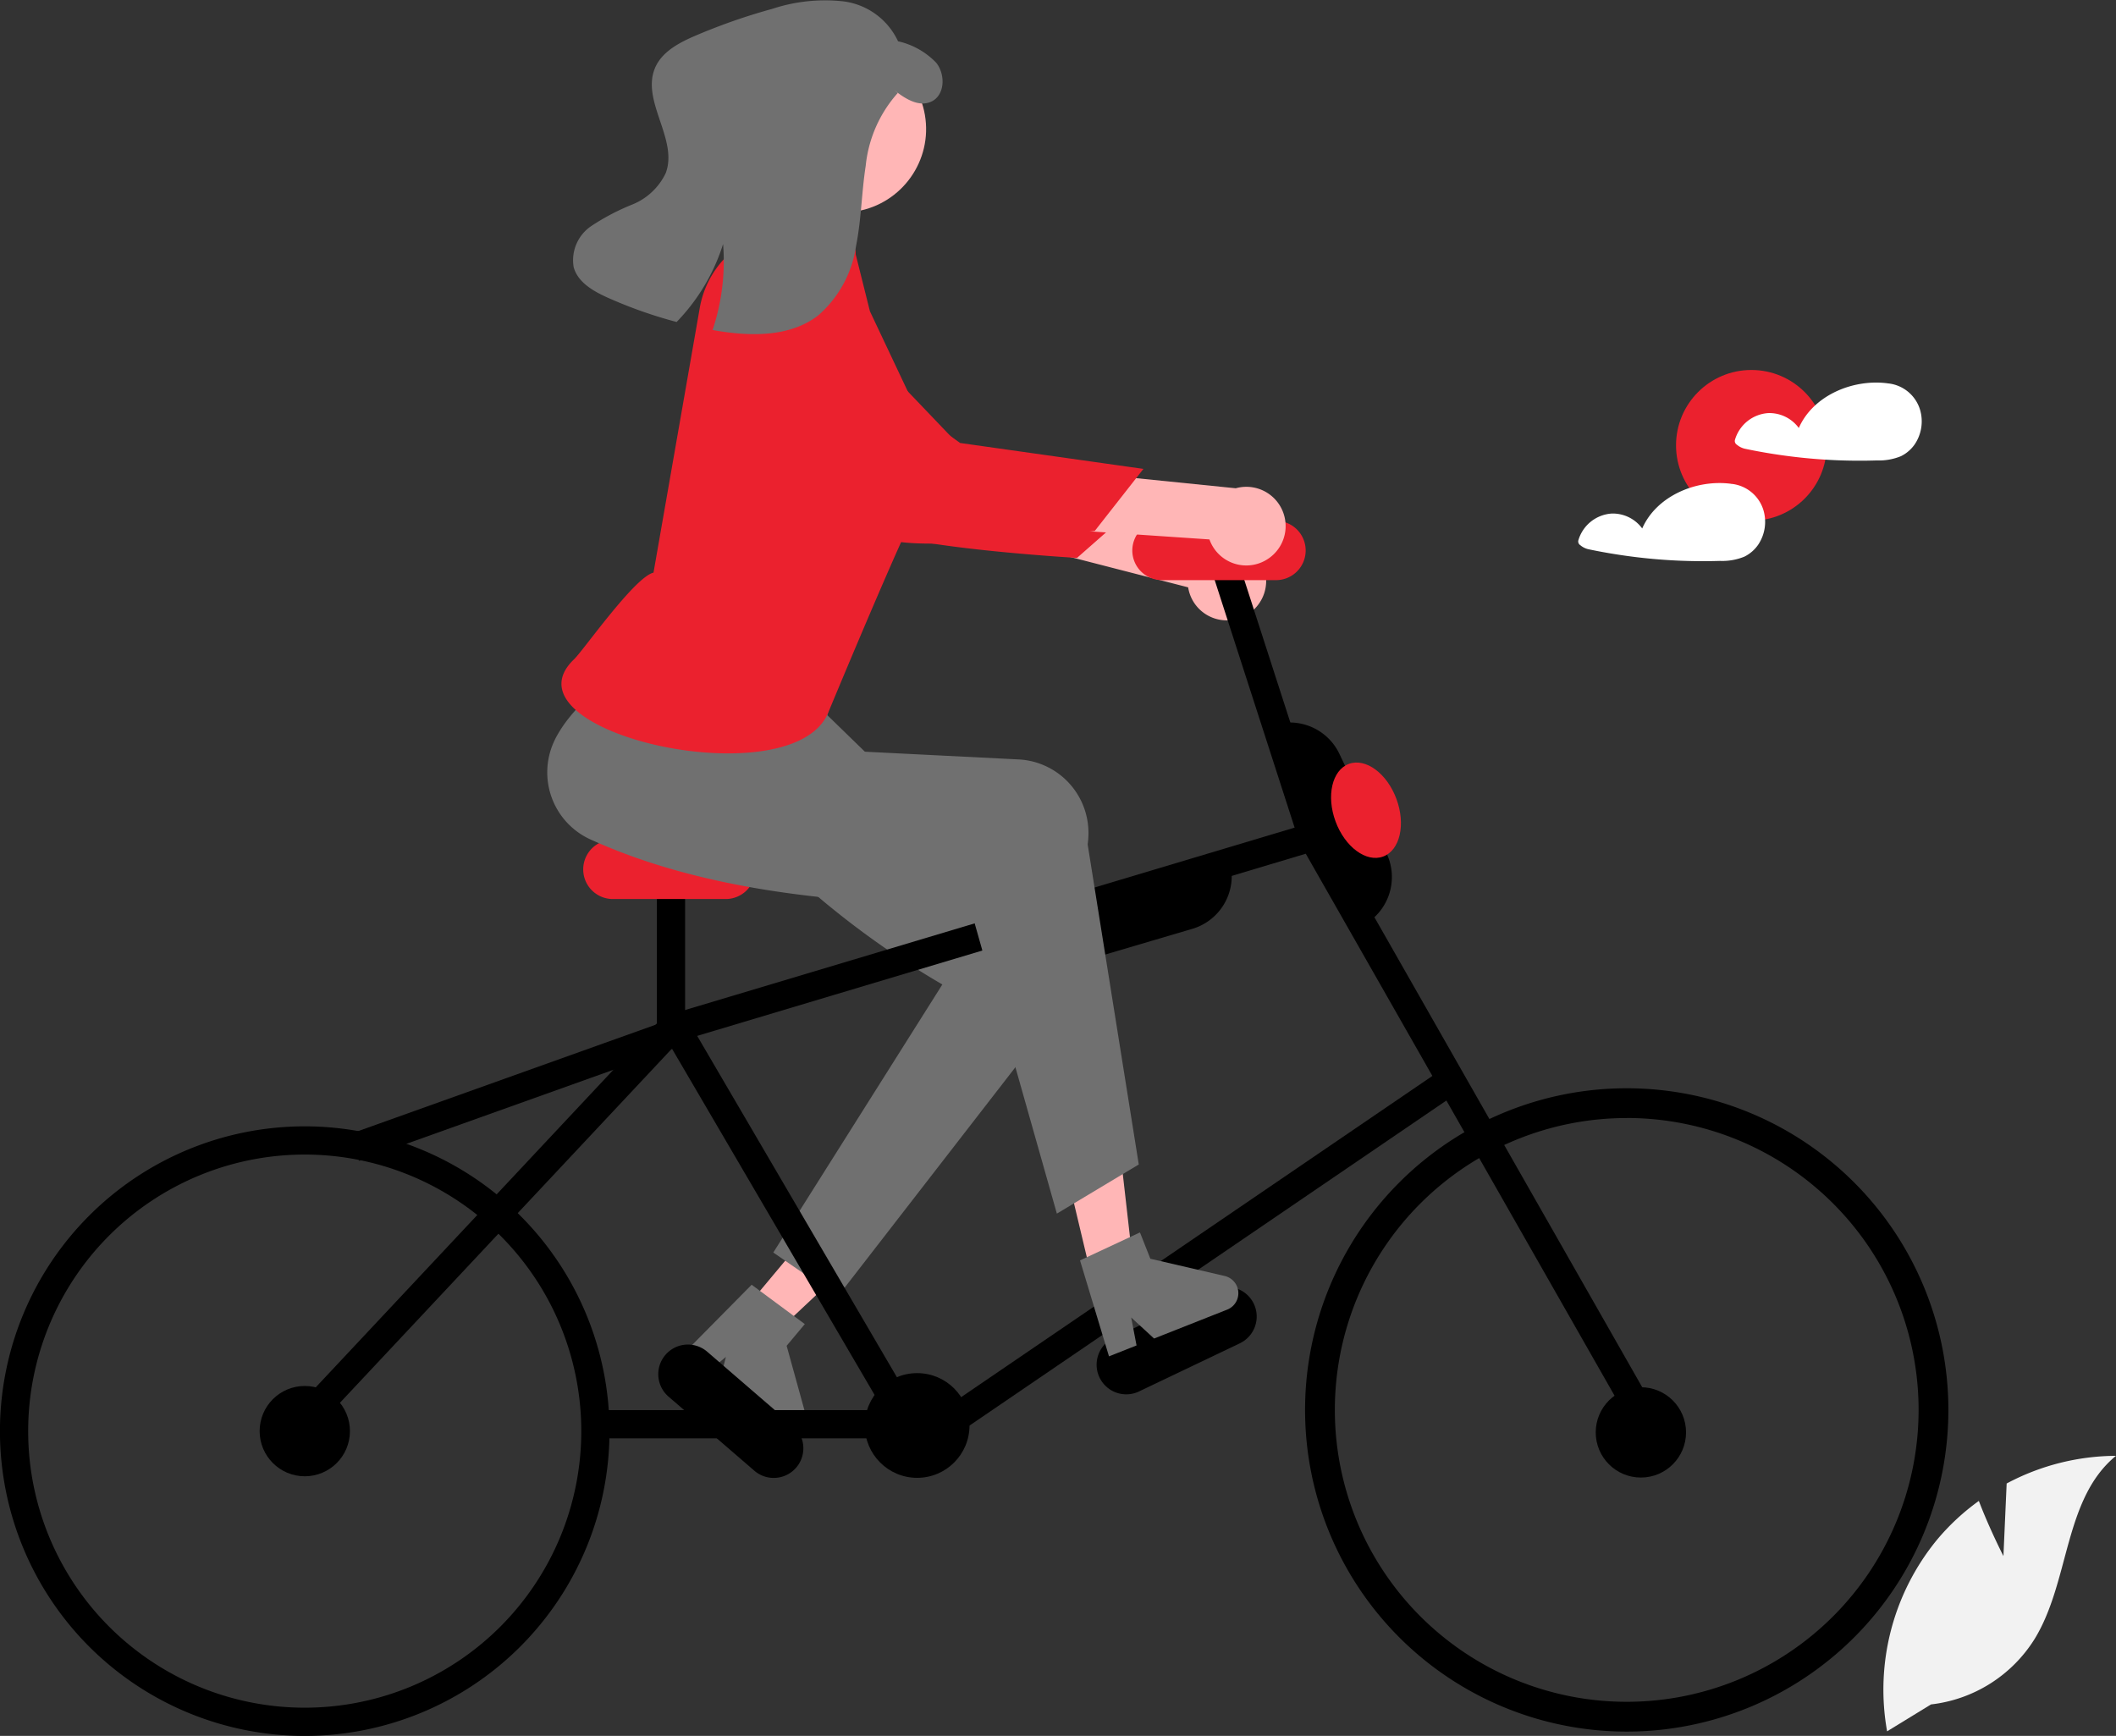 <?xml version="1.0" encoding="utf-8"?><svg xmlns="http://www.w3.org/2000/svg" width="174.646" height="143.272" viewBox="0 0 174.646 143.272">
  <rect x="0" y="0" width="174.646" height="143.272" fill="#333333" stroke="none"/>
  <g id="undraw_ride_a_bicycle_re_6tjy" transform="translate(-11.63)">
    <path id="Tracé_319" data-name="Tracé 319" d="M309.242,430.078l2.5,2.094,9.448-8.871-3.693-3.091Z" transform="translate(-235.89 -322.337)" fill="#ffb6b6"/>
    <path id="Tracé_320" data-name="Tracé 320" d="M490.279,419.475l-5.3-3.658,13.954-22.123a71.822,71.822,0,0,1-22.743-20.926c-1.929-2.658-3.1-5.752-.414-7.746q.189-.14.387-.265c3.068-1.912,2.072.953,6.278-.454l3.8,4.053,8.21,7.988,14,8.939a6.075,6.075,0,0,1,1.745,8.446q-.147.227-.313.441Z" transform="translate(-409.524 -312.441)" fill="#707070"/>
    <path id="Tracé_321" data-name="Tracé 321" d="M493.639,597.644l4.388,3.248-1.5,1.79,1.677,6.069a1.458,1.458,0,0,1-2.342,1.507l-4.975-4.164.625-2.489L489.7,605.1l-1.876-1.57Z" transform="translate(-419.971 -491.609)" fill="#707070"/>
    <rect id="Rectangle_215" data-name="Rectangle 215" width="28.742" height="2.329" transform="translate(40.48 93.609) rotate(-19.677)"/>
    <path id="Tracé_322" data-name="Tracé 322" d="M487.671,629.274l-7.052-6.089a2.446,2.446,0,1,1,3.2-3.7l7.052,6.089a2.446,2.446,0,1,1-3.2,3.7Z" transform="translate(-413.797 -507.904)"/>
    <path id="Tracé_323" data-name="Tracé 323" d="M588.753,317.507a3.225,3.225,0,0,1-4.237-2.549l-25.191-6.487,4.108-4.311,23.993,7.045a3.242,3.242,0,0,1,1.327,6.3Z" transform="translate(-474.821 -266.482)" fill="#ffb6b6"/>
    <path id="Tracé_324" data-name="Tracé 324" d="M508.118,232.152a4.773,4.773,0,0,0-4.022,5.195c.074,4.72,10.114,15.473,11.681,17.254s17.2,2.692,17.2,2.692L537.859,253l-14.48-4.879Z" transform="translate(-432.454 -211.246)" fill="#eb212e"/>
    <path id="Tracé_325" data-name="Tracé 325" d="M478.052,327.27l-.924,4.334s-1.682,3.607-1.355,4.571,14.879,6.169,14.879,6.169a55.032,55.032,0,0,1,3.328-10.883Z" transform="translate(-410.697 -284.209)" fill="#ffb6b6"/>
    <path id="Tracé_326" data-name="Tracé 326" d="M646.768,602.988,638.362,607a2.446,2.446,0,0,1-2.109-4.413l8.407-4.016a2.446,2.446,0,0,1,2.109,4.413Z" transform="translate(-532.764 -492.138)"/>
    <path id="Tracé_327" data-name="Tracé 327" d="M735.458,581.1a26.548,26.548,0,1,1,26.548-26.548A26.548,26.548,0,0,1,735.458,581.1Zm0-50.638a24.09,24.09,0,1,0,24.09,24.09A24.09,24.09,0,0,0,735.458,530.458Z" transform="translate(-589.565 -438.185)"/>
    <ellipse id="Ellipse_70" data-name="Ellipse 70" cx="3.727" cy="3.727" rx="3.727" ry="3.727" transform="translate(143.335 114.494)"/>
    <path id="Tracé_328" data-name="Tracé 328" d="M271.6,591.823a25.155,25.155,0,1,1,25.155-25.155A25.155,25.155,0,0,1,271.6,591.823Zm0-47.981a22.826,22.826,0,1,0,22.826,22.826A22.826,22.826,0,0,0,271.6,543.842Z" transform="translate(-234.819 -448.551)"/>
    <ellipse id="Ellipse_71" data-name="Ellipse 71" cx="3.727" cy="3.727" rx="3.727" ry="3.727" transform="translate(33.059 114.39)"/>
    <ellipse id="Ellipse_72" data-name="Ellipse 72" cx="4.321" cy="4.321" rx="4.321" ry="4.321" transform="translate(83.007 113.33)"/>
    <path id="Tracé_329" data-name="Tracé 329" d="M150.76,340.811l-1.7-1.593,30.334-32.36,54.133-16.2,26.866,47.15-2.024,1.153L232.421,293.42l-51.756,15.49Z" transform="translate(-113.018 -222.958)"/>
    <rect id="Rectangle_216" data-name="Rectangle 216" width="22.889" height="2.329" transform="translate(60.769 116.383)"/>
    <rect id="Rectangle_217" data-name="Rectangle 217" width="2.329" height="12.178" transform="translate(65.847 72.748)"/>
    <rect id="Rectangle_218" data-name="Rectangle 218" width="2.329" height="24.726" transform="translate(111.25 45.908) rotate(-17.897)"/>
    <rect id="Rectangle_219" data-name="Rectangle 219" width="2.329" height="37.79" transform="matrix(0.863, -0.505, 0.505, 0.863, 65.933, 84.571)"/>
    <rect id="Rectangle_220" data-name="Rectangle 220" width="49.615" height="2.329" transform="matrix(0.826, -0.563, 0.563, 0.826, 89.808, 116.096)"/>
    <path id="Tracé_330" data-name="Tracé 330" d="M464.672,444.851h-9.317a2.446,2.446,0,0,1,0-4.891h9.317a2.446,2.446,0,1,1,0,4.891Z" transform="translate(-393.192 -370.651)" fill="#eb212e"/>
    <path id="Tracé_331" data-name="Tracé 331" d="M659.672,331.851h-9.317a2.446,2.446,0,1,1,0-4.891h9.317a2.446,2.446,0,1,1,0,4.891Z" transform="translate(-542.773 -283.971)" fill="#eb212e"/>
    <path id="Tracé_332" data-name="Tracé 332" d="M923.751,666.535l.266-5.99a19.348,19.348,0,0,1,9.024-2.284c-4.334,3.544-3.792,10.374-6.731,15.14a11.638,11.638,0,0,1-8.534,5.378L914.15,681a19.5,19.5,0,0,1,4.11-15.8,18.835,18.835,0,0,1,3.462-3.217C922.591,664.27,923.751,666.535,923.751,666.535Z" transform="translate(-746.766 -538.106)" fill="#f2f2f2"/>
    <ellipse id="Ellipse_73" data-name="Ellipse 73" cx="6.887" cy="6.887" rx="6.887" ry="6.887" transform="translate(73.236 5.015) rotate(-9.649)" fill="#ffb6b6"/>
    <ellipse id="Ellipse_74" data-name="Ellipse 74" cx="6.219" cy="6.219" rx="6.219" ry="6.219" transform="translate(149.963 30.536)" fill="#eb212e"/>
    <path id="Tracé_334" data-name="Tracé 334" d="M876.464,280.193a3.085,3.085,0,0,0-2.6-2.164c-.014,0-.026,0-.04,0a.384.384,0,0,0-.053-.012c-2.844-.368-6.127.993-7.312,3.689a3.013,3.013,0,0,0-2.523-1.23,3.073,3.073,0,0,0-2.749,2.215.361.361,0,0,0,.161.395,1.576,1.576,0,0,0,.65.33q.775.164,1.555.3,1.523.266,3.061.431a45.511,45.511,0,0,0,6.27.237,4.8,4.8,0,0,0,2.008-.352,2.988,2.988,0,0,0,1.152-1.005A3.389,3.389,0,0,0,876.464,280.193Z" transform="translate(-706.363 -246.382)" fill="#fff"/>
    <path id="Tracé_335" data-name="Tracé 335" d="M820.969,315.794a3.085,3.085,0,0,0-2.6-2.164c-.014,0-.026,0-.04,0a.388.388,0,0,0-.053-.012c-2.844-.368-6.127.993-7.312,3.689a3.012,3.012,0,0,0-2.523-1.23,3.073,3.073,0,0,0-2.748,2.215.361.361,0,0,0,.161.395,1.575,1.575,0,0,0,.65.33q.775.164,1.555.3,1.523.266,3.061.431a45.511,45.511,0,0,0,6.27.237,4.8,4.8,0,0,0,2.008-.352,2.988,2.988,0,0,0,1.152-1.005A3.389,3.389,0,0,0,820.969,315.794Z" transform="translate(-663.793 -273.691)" fill="#fff"/>
    <path id="Tracé_336" data-name="Tracé 336" d="M702.454,415.306l-7.778-16.418.105-.05A4.542,4.542,0,0,1,700.83,401l3.889,8.209a4.541,4.541,0,0,1-2.16,6.049Z" transform="translate(-578.646 -338.771)"/>
    <path id="Tracé_337" data-name="Tracé 337" d="M611.557,455.343a4.549,4.549,0,0,1-4.35-3.259l-.033-.112,17.425-5.141.033.112a4.542,4.542,0,0,1-3.071,5.642l-8.712,2.571A4.56,4.56,0,0,1,611.557,455.343Z" transform="translate(-511.525 -375.922)"/>
    <path id="Tracé_338" data-name="Tracé 338" d="M423.609,417.471l3.171-.782-1.466-12.88-4.68,1.155Z" transform="translate(-321.337 -309.755)" fill="#ffb6b6"/>
    <path id="Tracé_339" data-name="Tracé 339" d="M629.16,581.4l4.948-2.306.858,2.171,6.133,1.423a1.458,1.458,0,0,1,.206,2.777l-6.033,2.385-1.889-1.737.443,2.308-2.275.9Z" transform="translate(-528.39 -477.376)" fill="#707070"/>
    <path id="Tracé_340" data-name="Tracé 340" d="M489.219,411.338l-6.761,4.054-7.211-25.465c-11.7-.1-22.513-1.409-31.343-5.443a6.081,6.081,0,0,1-2.973-8q.095-.215.205-.422c1.719-3.18,5.051-5.047,8.008-8.352l14.668,5.416-1.051,3.95,16.592.833a6.075,6.075,0,0,1,5.7,6.474q-.015.27-.053.538Z" transform="translate(-383.599 -315.228)" fill="#707070"/>
    <path id="Tracé_341" data-name="Tracé 341" d="M464.37,216.982l4.508,2.357a1.288,1.288,0,0,1,.809,1.258l1.174,4.7,4.131,8.745a15.457,15.457,0,0,1-.978,9.048c-2.054,4.394-6.6,15.348-6.6,15.348-2.965,7.1-27.305,1.618-20.963-4.425.755-.719,5-6.793,6.549-7.142l3.808-21.793a7.906,7.906,0,0,1,3.844-5.545,2.389,2.389,0,0,1,1.563-.445C463.1,219.292,463.517,217.291,464.37,216.982Z" transform="translate(-387.432 -199.609)" fill="#eb212e"/>
    <path id="Tracé_342" data-name="Tracé 342" d="M594.189,313.049a3.224,3.224,0,0,1-4.633-1.728L563.6,309.566l3.248-4.991,24.878,2.524a3.242,3.242,0,0,1,2.46,5.95Z" transform="translate(-478.103 -266.8)" fill="#ffb6b6"/>
    <path id="Tracé_343" data-name="Tracé 343" d="M499.326,243.987a4.773,4.773,0,0,0-3,5.844c.938,4.627,12.781,13.355,14.648,14.819s17.4-.509,17.4-.509l4.013-5.117-15.129-2.139Z" transform="translate(-426.383 -220.324)" fill="#eb212e"/>
    <path id="Tracé_344" data-name="Tracé 344" d="M479.017,150.765c-1.04.512-2.217-.23-3.127-.969l.326.275a10.613,10.613,0,0,0-2.643,6.008c-.342,2.2-.36,4.444-.8,6.628a9.381,9.381,0,0,1-3.134,5.731c-2.367,1.81-5.657,1.73-8.59,1.212l-.115-.021a17.869,17.869,0,0,0,.868-7.094,16.248,16.248,0,0,1-3.835,6.433,37.3,37.3,0,0,1-5.685-2.006c-1.189-.533-2.471-1.264-2.813-2.522a3.4,3.4,0,0,1,1.423-3.37,18.722,18.722,0,0,1,3.424-1.8,5.211,5.211,0,0,0,2.753-2.594c1.045-2.786-2.047-5.939-.883-8.679.574-1.347,2.007-2.092,3.355-2.668a49.638,49.638,0,0,1,6.33-2.208,13.887,13.887,0,0,1,5.81-.622,5.778,5.778,0,0,1,4.56,3.3,6.265,6.265,0,0,1,3.159,1.781C480.161,148.543,480.118,150.223,479.017,150.765Z" transform="translate(-390.491 -142.393)" fill="#707070"/>
    <ellipse id="Ellipse_75" data-name="Ellipse 75" cx="2.679" cy="4.076" rx="2.679" ry="4.076" transform="translate(120.448 63.977) rotate(-20.288)" fill="#eb212e"/>
  </g>
</svg>

